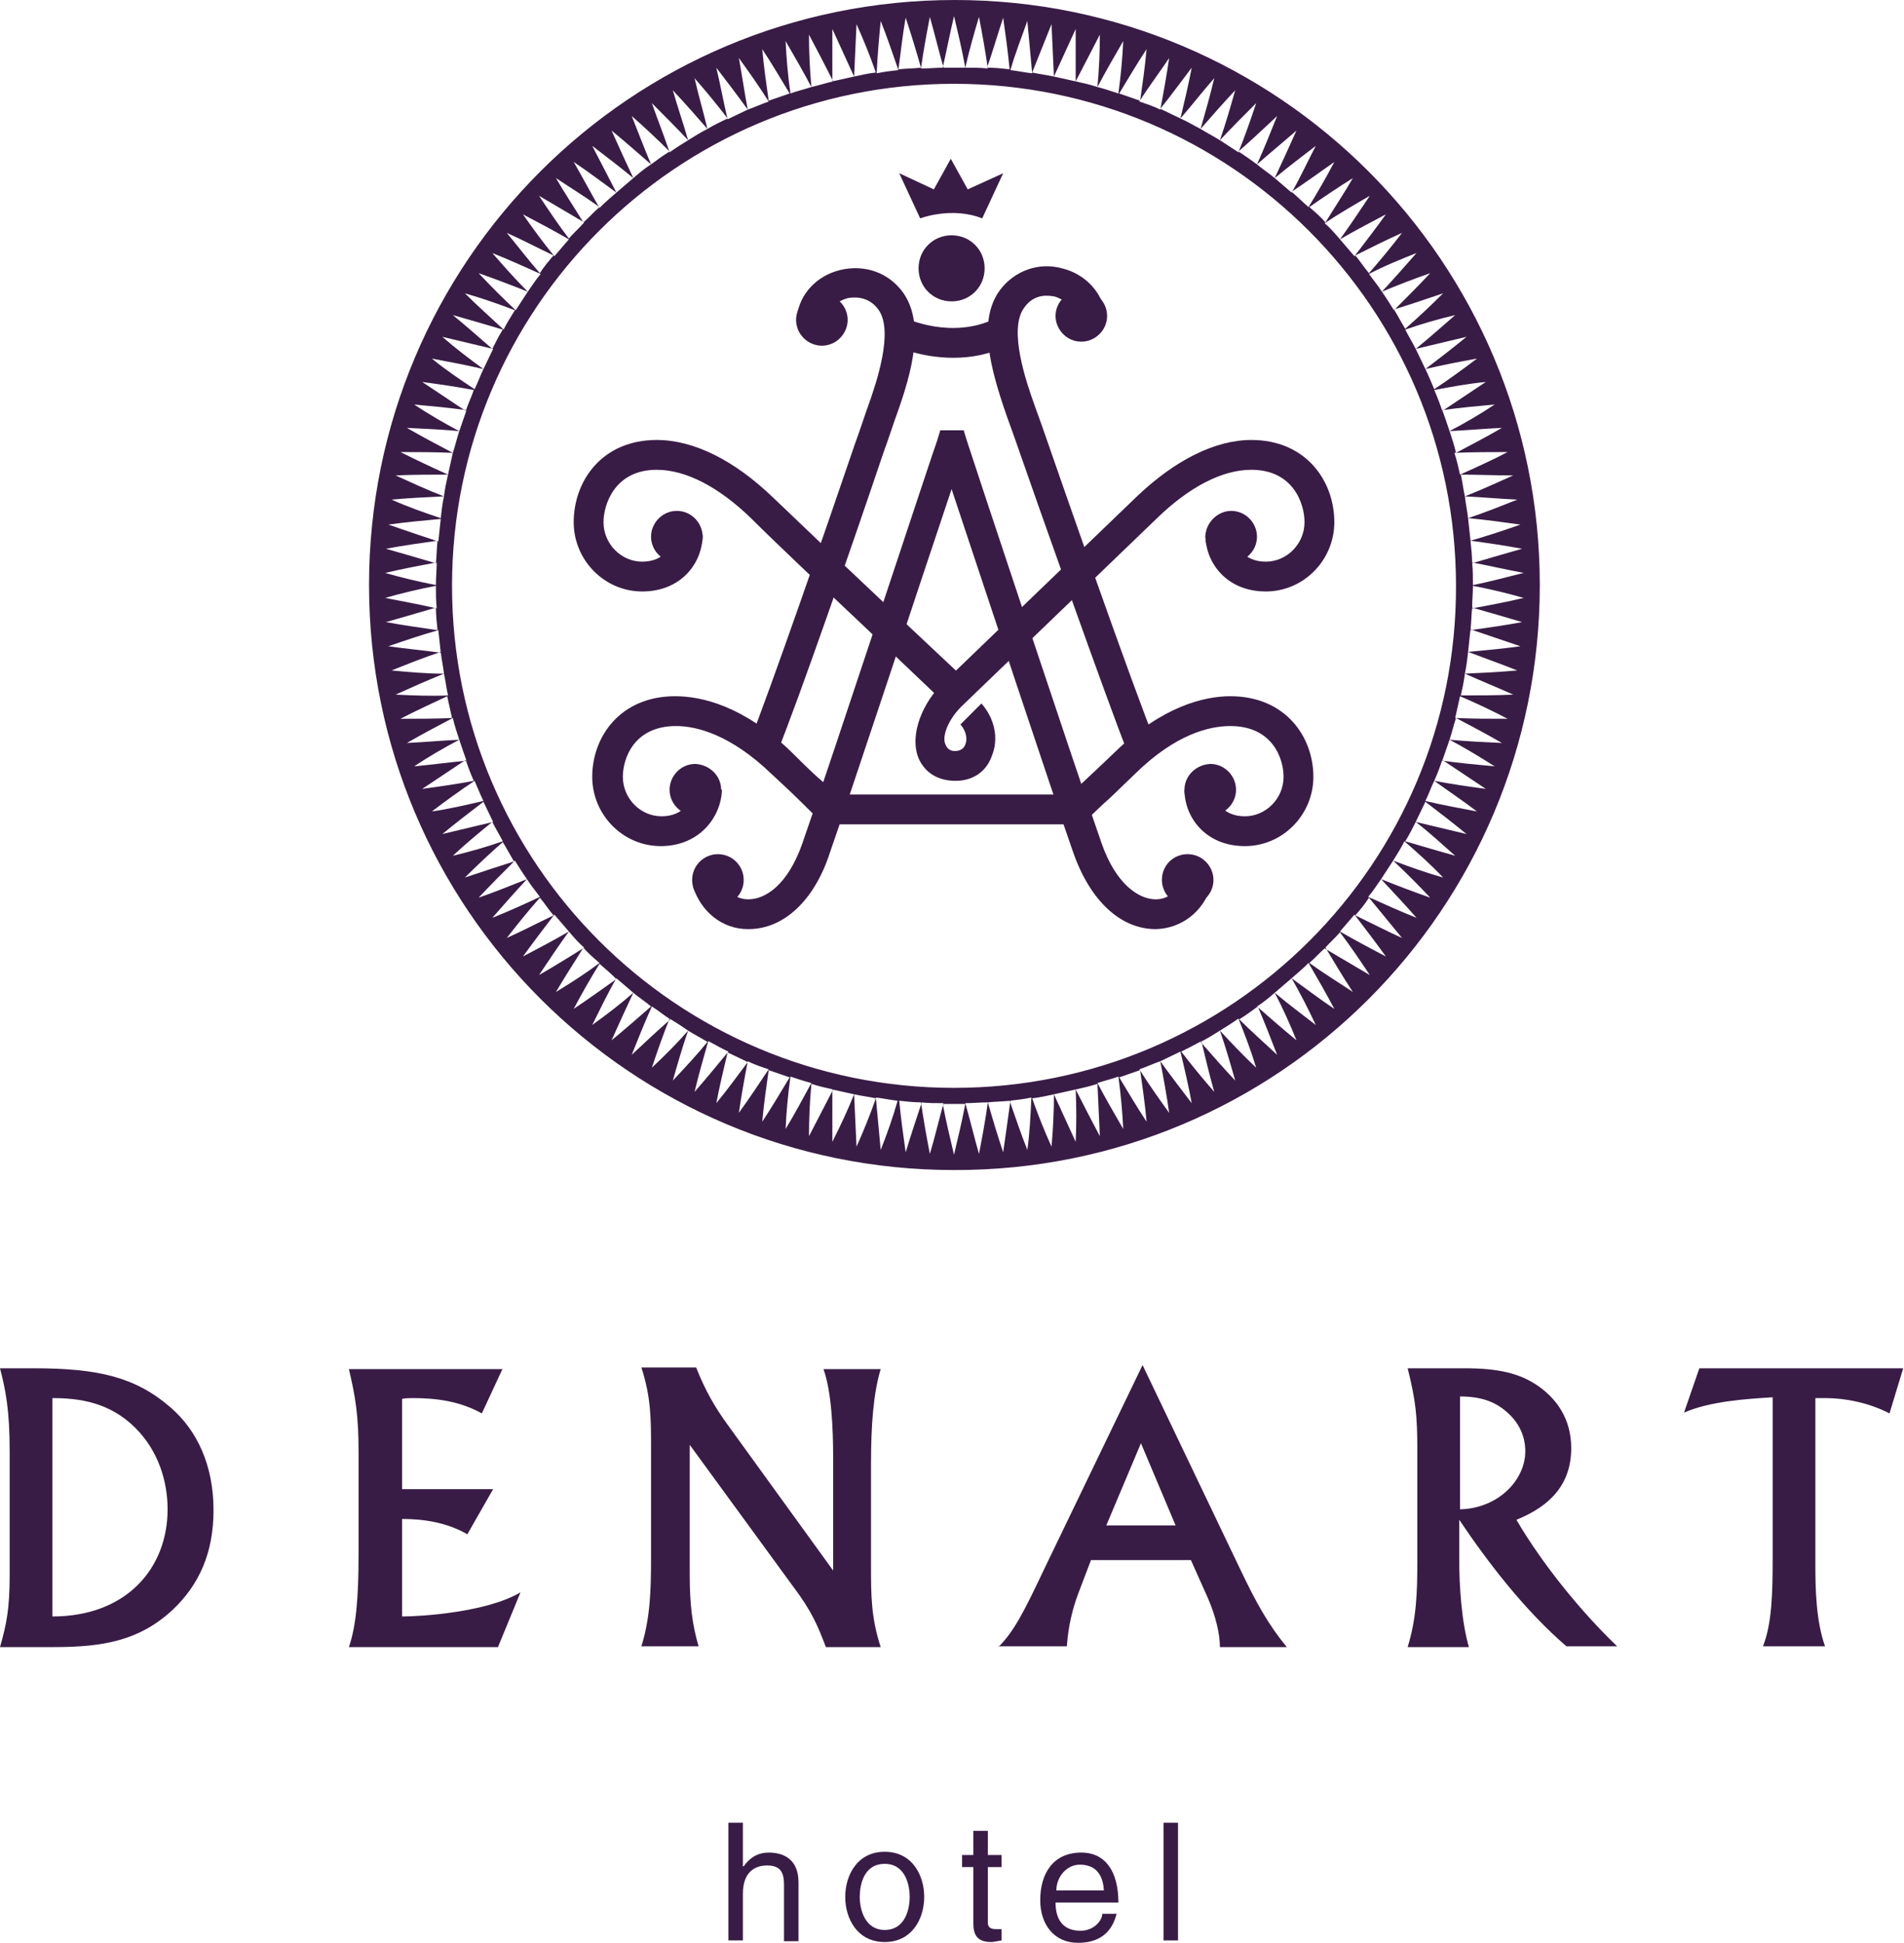 <?xml version="1.0" encoding="UTF-8"?> <svg xmlns="http://www.w3.org/2000/svg" xmlns:xlink="http://www.w3.org/1999/xlink" version="1.0" id="Layer_1" x="0px" y="0px" viewBox="0 0 236.3 241.1" style="enable-background:new 0 0 236.3 241.1;" xml:space="preserve"> <style type="text/css"> .st0{fill:#391C46;} </style> <g> <g> <path class="st0" d="M96.4,93.5L93,92.1c2.5-6.2,9.7-27,13.1-37c0.8-2.2,1.3-3.8,1.6-4.6c1-2.8,3.3-9.4,1.3-12.1 c-1.3-1.8-3.3-1.5-3.8-1.4c-1.1,0.3-2.4,1.1-2.6,2.7l-3.7-0.5c0.4-2.8,2.5-5,5.4-5.7c3-0.7,5.9,0.3,7.7,2.7 c2.8,3.8,1.3,9.7-0.8,15.5c-0.3,0.8-0.8,2.4-1.6,4.6C106.2,66.4,99,87.2,96.4,93.5z"></path> </g> <g> <path class="st0" d="M82,105c-4.7,0-8.5-3.9-8.5-8.6c0-5,3.5-10,10.3-10c3.3,0,8.5,1.2,14.4,6.9c2.6,2.6,3.2,3.1,3.9,3.7 c0.6,0.5,1.1,1,3.1,2.9l-2.6,2.7c-1.9-1.8-2.5-2.4-3-2.9c-0.6-0.6-1.2-1.2-3.9-3.7c-5-4.8-9.2-5.9-11.8-5.9c-5.2,0-6.6,4-6.6,6.3 c0,2.7,2.2,4.9,4.8,4.9c2.8,0,3.8-2,3.8-3.3h3.7C89.5,101.4,86.8,105,82,105z"></path> </g> <path class="st0" d="M105.2,39.7c0,1.7-1.4,3.2-3.2,3.2c-1.7,0-3.2-1.4-3.2-3.2c0-1.7,1.4-3.2,3.2-3.2 C103.7,36.5,105.2,37.9,105.2,39.7z"></path> <path class="st0" d="M87.2,66.6c0,1.7-1.4,3.2-3.2,3.2c-1.7,0-3.2-1.4-3.2-3.2c0-1.7,1.4-3.2,3.2-3.2 C85.8,63.4,87.2,64.9,87.2,66.6z"></path> <circle class="st0" cx="89.1" cy="109.2" r="3.2"></circle> <path class="st0" d="M89.5,98c0,1.7-1.4,3.2-3.2,3.2c-1.7,0-3.2-1.4-3.2-3.2c0-1.7,1.4-3.2,3.2-3.2C88.1,94.9,89.5,96.3,89.5,98z"></path> <g> <path class="st0" d="M118.3,44.4c-4.2,0-7.3-1.5-7.5-1.6l1.6-3.3l-0.8,1.7l0.8-1.7c0.1,0,5.7,2.7,11.2,0l1.6,3.3 C122.9,44,120.5,44.4,118.3,44.4z"></path> </g> <path class="st0" d="M121.9,27.1l2.6-5.6l-4.4,2l-2.1-3.8l-2.1,3.8l-4.3-2l2.6,5.6C114.2,27.1,118.1,25.6,121.9,27.1z"></path> <g> <rect x="103.3" y="98.6" class="st0" width="29.2" height="3.7"></rect> </g> <g> <path class="st0" d="M117.2,87.2c-1.9-1.8-5.9-5.6-10.2-9.7c-5.4-5.1-11-10.4-13.7-13.1c-4.1-4-8.2-6.1-11.8-6.1 c-5.2,0-6.6,4.3-6.6,6.5c0,2.7,2.2,4.9,4.8,4.9c2.8,0,3.8-2,3.8-3.3h3.7c0,3.4-2.6,7-7.5,7c-4.7,0-8.5-3.9-8.5-8.6 c0-5.1,3.5-10.2,10.3-10.2c4.6,0,9.6,2.5,14.4,7.1c2.7,2.6,8.6,8.2,13.7,13c4.3,4.1,8.4,7.9,10.3,9.7L117.2,87.2z"></path> </g> <g> <path class="st0" d="M92.9,115.3c0,0-0.1,0-0.1,0c-3.1,0-5.8-2.1-6.8-5.3l3.5-1.1c0.5,1.6,1.8,2.7,3.3,2.7c0,0,0,0,0.1,0 c2.1,0,4.9-1.8,6.7-7c3.4-9.7,16.5-49.5,16.7-49.9l0.4-1.3h2.9l0.4,1.3c0.1,0.4,13.3,40.2,16.7,49.9c1.8,5.2,4.7,7,6.7,7 c0,0,0,0,0.1,0c1.5,0,2.8-1.1,3.3-2.7l3.5,1.1c-1,3.2-3.7,5.2-6.8,5.3c0,0-0.1,0-0.1,0c-4.3,0-8.1-3.5-10.2-9.5 c-2.7-7.7-11.4-34-15.1-45.1c-3.7,11-12.4,37.4-15.1,45.1C101.1,111.7,97.3,115.3,92.9,115.3z"></path> </g> <g> <path class="st0" d="M140,93.5c-2.7-6.8-11.1-30.6-14.2-39.5l-0.9-2.5c-2-5.8-3.6-11.7-0.8-15.5c1.8-2.4,4.8-3.5,7.7-2.7 c2.9,0.7,5,3,5.4,5.7l-3.7,0.5c-0.2-1.5-1.6-2.4-2.6-2.7c-0.6-0.1-2.5-0.5-3.8,1.4c-2,2.7,0.3,9.3,1.3,12.1l0.9,2.5 c2.8,8.1,11.4,32.7,14.1,39.3L140,93.5z"></path> </g> <g> <path class="st0" d="M154.5,105c-4.9,0-7.5-3.6-7.5-7h3.7c0,1.3,1,3.3,3.8,3.3c2.6,0,4.8-2.2,4.8-4.9c0-2.3-1.4-6.3-6.6-6.3 c-2.6,0-6.8,1-11.8,5.9c-2.7,2.6-3.3,3.2-3.9,3.7c-0.5,0.5-1.1,1-3,2.9l-2.6-2.7c1.9-1.9,2.5-2.4,3.1-2.9c0.6-0.6,1.2-1.1,3.9-3.7 c5.9-5.7,11.1-6.9,14.3-6.9c6.8,0,10.3,5,10.3,10C163,101.1,159.2,105,154.5,105z"></path> </g> <path class="st0" d="M131,39.2c0,1.7,1.4,3.2,3.2,3.2c1.7,0,3.2-1.4,3.2-3.2c0-1.7-1.4-3.2-3.2-3.2C132.4,36.1,131,37.5,131,39.2z"></path> <path class="st0" d="M144.2,109.2c0,1.7,1.4,3.2,3.2,3.2c1.7,0,3.2-1.4,3.2-3.2c0-1.7-1.4-3.2-3.2-3.2 C145.6,106,144.2,107.4,144.2,109.2z"></path> <path class="st0" d="M147,98c0,1.7,1.4,3.2,3.2,3.2c1.7,0,3.2-1.4,3.2-3.2c0-1.7-1.4-3.2-3.2-3.2C148.4,94.9,147,96.3,147,98z"></path> <path class="st0" d="M122.2,33.3c0-2.3-1.8-4.1-4.1-4.1c-2.3,0-4.1,1.8-4.1,4.1c0,2.3,1.8,4.1,4.1,4.1 C120.4,37.4,122.2,35.6,122.2,33.3z"></path> <path class="st0" d="M149.6,66.6c0,1.7,1.4,3.2,3.2,3.2c1.7,0,3.2-1.4,3.2-3.2c0-1.7-1.4-3.2-3.2-3.2 C151.1,63.4,149.6,64.9,149.6,66.6z"></path> <g> <path class="st0" d="M118.6,96.9c-2.2,0-3.8-1-4.6-2.8c-1.2-3,0.6-7,3-9.3l24-23.1c4.8-4.6,9.8-7.1,14.3-7.1 c6.8,0,10.3,5.1,10.3,10.2c0,4.7-3.8,8.6-8.5,8.6c-4.9,0-7.5-3.6-7.5-7h3.7c0,1.3,1,3.3,3.8,3.3c2.6,0,4.8-2.2,4.8-4.9 c0-2.3-1.4-6.5-6.6-6.5c-3.6,0-7.7,2.1-11.8,6.1l-24,23.1c-1.7,1.6-2.6,3.7-2.2,4.8c0.1,0.2,0.3,0.9,1.2,0.9c0.2,0,1,0,1.3-0.8 c0.3-0.7,0.1-1.7-0.6-2.5l2.6-2.6c1.6,1.8,2.2,4.3,1.3,6.5C122.4,95.8,120.7,96.9,118.6,96.9z"></path> </g> <path class="st0" d="M118.4,135c-34.4,0-62.3-27.9-62.3-62.3c0-34.4,27.9-62.3,62.3-62.3c34.4,0,62.3,27.9,62.3,62.3 C180.8,107.1,152.9,135,118.4,135z M191.1,72.6c0-40.1-32.5-72.6-72.6-72.6C78.3,0,45.8,32.5,45.8,72.6c0,40.1,32.5,72.6,72.6,72.6 C158.6,145.3,191.1,112.8,191.1,72.6z M189.1,71.1c-2.1,0.5-4.2,1.1-6.3,1.5c0-0.9,0-1.8-0.1-2.8C184.8,70.2,187,70.7,189.1,71.1z M188.9,68.1c-2.1,0.6-4.2,1.2-6.2,1.8c0-0.9-0.1-1.8-0.2-2.8C184.7,67.4,186.8,67.7,188.9,68.1z M188.7,65.1c-2,0.7-4.1,1.4-6.2,2 c-0.1-0.9-0.2-1.8-0.3-2.8C184.4,64.5,186.5,64.8,188.7,65.1z M188.3,62c-2,0.8-4,1.6-6.1,2.3c-0.1-0.9-0.3-1.8-0.4-2.7 C184,61.7,186.1,61.9,188.3,62z M187.8,59c-2,0.9-4,1.8-6,2.6c-0.2-0.9-0.3-1.8-0.5-2.7C183.4,58.9,185.6,59,187.8,59z M187.1,56.1 c-1.9,1-3.9,1.9-5.9,2.8c-0.2-0.9-0.4-1.8-0.7-2.7C182.8,56.1,185,56.1,187.1,56.1z M186.4,53.1c-1.9,1.1-3.8,2.1-5.7,3.1 c-0.2-0.9-0.5-1.8-0.8-2.7C182,53.4,184.2,53.2,186.4,53.1z M185.5,50.2c-1.8,1.2-3.7,2.3-5.6,3.3c-0.3-0.9-0.6-1.8-0.9-2.6 C181.1,50.6,183.3,50.4,185.5,50.2z M184.4,47.4c-1.8,1.2-3.6,2.4-5.4,3.6c-0.3-0.9-0.6-1.7-1-2.6C180.1,48,182.3,47.6,184.4,47.4z M183.3,44.5c-1.7,1.3-3.5,2.6-5.3,3.8c-0.4-0.9-0.7-1.7-1.1-2.5C179,45.3,181.1,44.9,183.3,44.5z M182,41.8 c-1.7,1.4-3.4,2.7-5.1,4c-0.4-0.8-0.8-1.7-1.2-2.5C177.8,42.8,179.9,42.3,182,41.8z M180.6,39.1c-1.6,1.4-3.3,2.9-4.9,4.2 c-0.4-0.8-0.9-1.6-1.3-2.4C176.4,40.2,178.5,39.6,180.6,39.1z M179.1,36.4c-1.5,1.5-3.1,3-4.7,4.4c-0.5-0.8-0.9-1.6-1.4-2.4 C175,37.8,177,37.1,179.1,36.4z M177.5,33.9c-1.5,1.6-3,3.1-4.5,4.6c-0.5-0.8-1-1.6-1.5-2.3C173.4,35.4,175.5,34.6,177.5,33.9z M175.8,31.4c-1.4,1.6-2.9,3.3-4.3,4.8c-0.5-0.8-1.1-1.5-1.6-2.2C171.8,33,173.8,32.2,175.8,31.4z M174,28.9 c-1.3,1.7-2.7,3.4-4.1,5c-0.6-0.7-1.1-1.5-1.7-2.2C170,30.8,172,29.8,174,28.9z M172,26.6c-1.3,1.8-2.6,3.5-3.9,5.2 c-0.6-0.7-1.2-1.4-1.8-2.1C168.2,28.6,170.1,27.6,172,26.6z M170,24.3c-1.2,1.8-2.4,3.6-3.7,5.4c-0.6-0.7-1.2-1.4-1.9-2 C166.2,26.5,168.1,25.4,170,24.3z M167.9,22.1c-1.1,1.9-2.3,3.7-3.4,5.5c-0.6-0.7-1.3-1.3-2-1.9C164.2,24.5,166,23.3,167.9,22.1z M165.6,20.1c-1,1.9-2.1,3.8-3.2,5.6c-0.7-0.6-1.4-1.3-2.1-1.9C162.1,22.6,163.9,21.3,165.6,20.1z M163.3,18.1 c-1,1.9-1.9,3.9-3,5.8c-0.7-0.6-1.4-1.2-2.1-1.8C159.9,20.7,161.6,19.4,163.3,18.1z M160.9,16.2c-0.9,2-1.8,4-2.7,5.9 c-0.7-0.6-1.5-1.1-2.2-1.7C157.6,19,159.3,17.6,160.9,16.2z M158.5,14.4c-0.8,2-1.6,4-2.5,6c-0.7-0.5-1.5-1.1-2.3-1.6 C155.3,17.4,156.9,15.9,158.5,14.4z M155.9,12.8c-0.7,2.1-1.4,4.1-2.2,6.1c-0.8-0.5-1.5-1-2.3-1.5 C152.9,15.8,154.4,14.3,155.9,12.8z M153.3,11.2c-0.6,2.1-1.2,4.2-1.9,6.2c-0.8-0.5-1.6-0.9-2.4-1.4 C150.4,14.4,151.8,12.8,153.3,11.2z M150.7,9.7c-0.5,2.1-1.1,4.2-1.7,6.3c-0.8-0.4-1.6-0.9-2.5-1.3 C147.9,13.1,149.2,11.4,150.7,9.7z M147.9,8.4c-0.4,2.1-0.9,4.2-1.4,6.3c-0.8-0.4-1.7-0.8-2.5-1.2C145.3,11.9,146.6,10.1,147.9,8.4 z M145.1,7.2c-0.3,2.1-0.7,4.3-1.1,6.4c-0.8-0.4-1.7-0.7-2.6-1C142.6,10.7,143.9,9,145.1,7.2z M142.3,6.1c-0.2,2.2-0.5,4.3-0.8,6.4 c-0.9-0.3-1.7-0.6-2.6-0.9C140,9.8,141.1,7.9,142.3,6.1z M139.4,5.1c-0.1,2.2-0.3,4.3-0.6,6.5c-0.9-0.3-1.8-0.6-2.6-0.8 C137.2,8.9,138.3,7,139.4,5.1z M136.5,4.3c0,2.2-0.1,4.3-0.3,6.5c-0.9-0.3-1.8-0.5-2.7-0.7C134.5,8.2,135.5,6.2,136.5,4.3z M133.5,3.6c0,2.2,0,4.3,0,6.5c-0.9-0.2-1.8-0.4-2.7-0.6C131.7,7.5,132.6,5.6,133.5,3.6z M130.5,3c0.1,2.2,0.2,4.3,0.3,6.5 c-0.9-0.2-1.8-0.3-2.7-0.5C128.9,7,129.7,5,130.5,3z M127.5,2.6c0.2,2.2,0.4,4.3,0.6,6.5c-0.9-0.1-1.8-0.3-2.7-0.4 C126,6.6,126.8,4.6,127.5,2.6z M124.5,2.2c0.3,2.1,0.6,4.3,0.8,6.4c-0.9-0.1-1.8-0.2-2.8-0.2C123.2,6.4,123.8,4.3,124.5,2.2z M121.5,2.1c0.4,2.1,0.8,4.3,1.1,6.4c-0.9-0.1-1.8-0.1-2.8-0.1C120.3,6.2,120.9,4.1,121.5,2.1z M118.4,2c0.5,2.1,1,4.2,1.4,6.4 c-0.9,0-1.8,0-2.8,0C117.5,6.2,117.9,4.1,118.4,2z M115.4,2.1c0.6,2.1,1.1,4.2,1.7,6.3c-0.9,0-1.8,0.1-2.8,0.1 C114.6,6.3,115,4.2,115.4,2.1z M112.4,2.2c0.7,2.1,1.3,4.1,1.9,6.2c-0.9,0.1-1.8,0.1-2.8,0.2C111.8,6.5,112,4.4,112.4,2.2z M109.3,2.6c0.8,2,1.5,4.1,2.2,6.1c-0.9,0.1-1.8,0.2-2.7,0.4C108.9,6.9,109.1,4.7,109.3,2.6z M106.3,3c0.9,2,1.7,4,2.4,6 c-0.9,0.1-1.8,0.3-2.7,0.5C106.1,7.3,106.2,5.2,106.3,3z M103.3,3.6c0.9,2,1.8,3.9,2.7,5.9c-0.9,0.2-1.8,0.4-2.7,0.6 C103.3,7.9,103.3,5.8,103.3,3.6z M100.4,4.3c1,1.9,2,3.8,3,5.8c-0.9,0.2-1.8,0.5-2.7,0.7C100.5,8.6,100.4,6.5,100.4,4.3z M97.5,5.1 c1.1,1.9,2.2,3.8,3.2,5.7c-0.9,0.3-1.8,0.5-2.6,0.8C97.8,9.5,97.6,7.3,97.5,5.1z M94.6,6.1c1.2,1.8,2.3,3.7,3.4,5.5 c-0.9,0.3-1.7,0.6-2.6,0.9C95.1,10.4,94.8,8.3,94.6,6.1z M91.7,7.2c1.3,1.8,2.5,3.5,3.7,5.4c-0.9,0.3-1.7,0.7-2.6,1 C92.4,11.5,92.1,9.4,91.7,7.2z M88.9,8.4c1.3,1.7,2.6,3.4,3.9,5.2c-0.8,0.4-1.7,0.8-2.5,1.2C89.8,12.7,89.4,10.5,88.9,8.4z M86.2,9.7c1.4,1.6,2.8,3.3,4.1,5c-0.8,0.4-1.7,0.8-2.5,1.3C87.3,13.9,86.7,11.9,86.2,9.7z M83.5,11.2c1.5,1.6,2.9,3.2,4.3,4.8 c-0.8,0.4-1.6,0.9-2.4,1.4C84.8,15.3,84.1,13.3,83.5,11.2z M80.9,12.8c1.5,1.5,3.1,3.1,4.5,4.6c-0.8,0.5-1.6,1-2.3,1.5 C82.4,16.8,81.6,14.8,80.9,12.8z M78.4,14.4c1.6,1.4,3.2,2.9,4.7,4.4c-0.8,0.5-1.5,1-2.3,1.6C80,18.5,79.2,16.4,78.4,14.4z M75.9,16.2c1.7,1.4,3.3,2.8,4.9,4.2c-0.8,0.5-1.5,1.1-2.2,1.7C77.7,20.2,76.8,18.2,75.9,16.2z M73.5,18.1c1.7,1.3,3.4,2.6,5.1,4 c-0.7,0.6-1.4,1.2-2.1,1.8C75.5,22,74.5,20,73.5,18.1z M71.2,20.1c1.8,1.2,3.5,2.5,5.3,3.8c-0.7,0.6-1.4,1.2-2.1,1.9 C73.3,23.9,72.3,22,71.2,20.1z M69,22.1c1.8,1.2,3.6,2.3,5.4,3.6c-0.7,0.6-1.3,1.3-2,1.9C71.3,25.8,70.1,24,69,22.1z M66.9,24.3 c1.9,1.1,3.7,2.2,5.6,3.3c-0.6,0.7-1.3,1.3-1.9,2C69.3,27.9,68.1,26.1,66.9,24.3z M64.9,26.6c1.9,1,3.8,2,5.7,3.1 c-0.6,0.7-1.2,1.4-1.8,2.1C67.4,30.1,66.1,28.3,64.9,26.6z M62.9,28.9c2,0.9,3.9,1.9,5.8,2.8c-0.6,0.7-1.2,1.4-1.7,2.2 C65.6,32.3,64.3,30.6,62.9,28.9z M61.1,31.4c2,0.8,4,1.7,6,2.6c-0.6,0.7-1.1,1.5-1.6,2.2C63.9,34.6,62.5,33,61.1,31.4z M59.4,33.9 c2,0.7,4.1,1.5,6.1,2.3c-0.5,0.8-1,1.5-1.5,2.3C62.4,37,60.8,35.4,59.4,33.9z M57.7,36.4c2.1,0.6,4.1,1.3,6.2,2.1 c-0.5,0.8-1,1.6-1.4,2.4C60.9,39.4,59.3,38,57.7,36.4z M56.2,39.1c2.1,0.6,4.2,1.2,6.2,1.8c-0.5,0.8-0.9,1.6-1.3,2.4 C59.5,41.9,57.9,40.5,56.2,39.1z M54.9,41.8c2.1,0.5,4.2,1,6.3,1.5c-0.4,0.8-0.8,1.7-1.2,2.5C58.2,44.5,56.5,43.2,54.9,41.8z M53.6,44.5c2.1,0.4,4.3,0.8,6.4,1.3c-0.4,0.8-0.7,1.7-1.1,2.5C57.1,47.1,55.3,45.9,53.6,44.5z M52.4,47.4c2.2,0.3,4.3,0.6,6.4,1 c-0.3,0.9-0.7,1.7-1,2.6C56,49.8,54.2,48.6,52.4,47.4z M51.4,50.2c2.2,0.2,4.3,0.4,6.5,0.7c-0.3,0.9-0.6,1.7-0.9,2.6 C55.1,52.5,53.2,51.4,51.4,50.2z M50.5,53.1c2.2,0.1,4.3,0.2,6.5,0.4c-0.3,0.9-0.5,1.8-0.8,2.7C54.3,55.2,52.4,54.2,50.5,53.1z M49.7,56.1c2.2,0,4.3,0,6.5,0.1c-0.2,0.9-0.4,1.8-0.6,2.7C53.6,58,51.7,57.1,49.7,56.1z M49.1,59c2.2-0.1,4.3-0.1,6.5-0.1 c-0.2,0.9-0.4,1.8-0.5,2.7C53,60.8,51.1,59.9,49.1,59z M48.6,62c2.2-0.2,4.3-0.3,6.5-0.4c-0.2,0.9-0.3,1.8-0.4,2.7 C52.6,63.6,50.6,62.9,48.6,62z M48.2,65.1c2.2-0.3,4.3-0.5,6.5-0.7c-0.1,0.9-0.2,1.8-0.3,2.8C52.3,66.5,50.2,65.8,48.2,65.1z M47.9,68.1c2.1-0.4,4.3-0.7,6.4-1c-0.1,0.9-0.1,1.8-0.2,2.8C52.1,69.3,50,68.7,47.9,68.1z M47.8,71.1c2.1-0.5,4.2-0.9,6.4-1.3 c0,0.9-0.1,1.8-0.1,2.8C52,72.2,49.9,71.7,47.8,71.1z M47.8,74.2c2.1-0.6,4.2-1.1,6.3-1.5c0,0.9,0,1.8,0.1,2.8 C52,75,49.9,74.6,47.8,74.2z M47.9,77.2c2.1-0.6,4.2-1.2,6.2-1.8c0,0.9,0.1,1.8,0.2,2.8C52.2,77.9,50.1,77.6,47.9,77.2z M48.2,80.2 c2-0.7,4.1-1.4,6.2-2c0.1,0.9,0.2,1.8,0.3,2.8C52.5,80.7,50.3,80.5,48.2,80.2z M48.6,83.2c2-0.8,4-1.6,6.1-2.3 c0.1,0.9,0.3,1.8,0.4,2.7C52.9,83.6,50.7,83.4,48.6,83.2z M49.1,86.2c2-0.9,4-1.8,6-2.6c0.2,0.9,0.3,1.8,0.5,2.7 C53.4,86.4,51.2,86.3,49.1,86.2z M49.7,89.2c1.9-1,3.9-1.9,5.8-2.8c0.2,0.9,0.4,1.8,0.6,2.7C54.1,89.2,51.9,89.2,49.7,89.2z M50.5,92.2c1.9-1.1,3.8-2.1,5.7-3.1c0.2,0.9,0.5,1.8,0.8,2.7C54.8,91.9,52.7,92.1,50.5,92.2z M51.4,95.1c1.8-1.2,3.7-2.3,5.6-3.3 c0.3,0.9,0.6,1.8,0.9,2.6C55.7,94.6,53.6,94.9,51.4,95.1z M52.4,97.9c1.8-1.2,3.6-2.4,5.4-3.6c0.3,0.9,0.6,1.7,1,2.6 C56.7,97.3,54.6,97.6,52.4,97.9z M53.6,100.7c1.7-1.3,3.5-2.6,5.3-3.8c0.4,0.9,0.7,1.7,1.1,2.5C57.8,99.9,55.7,100.4,53.6,100.7z M54.9,103.5c1.7-1.4,3.4-2.7,5.1-4c0.4,0.8,0.8,1.7,1.2,2.5C59.1,102.5,57,103,54.9,103.5z M56.2,106.2c1.6-1.5,3.3-2.9,4.9-4.2 c0.4,0.8,0.9,1.6,1.3,2.4C60.4,105.1,58.3,105.7,56.2,106.2z M57.7,108.9c1.5-1.5,3.1-3,4.7-4.4c0.5,0.8,0.9,1.6,1.4,2.4 C61.9,107.5,59.8,108.2,57.7,108.9z M59.4,111.4c1.5-1.6,3-3.1,4.5-4.6c0.5,0.8,1,1.6,1.5,2.3C63.4,109.9,61.4,110.7,59.4,111.4z M61.1,113.9c1.4-1.6,2.9-3.3,4.3-4.8c0.5,0.8,1.1,1.5,1.6,2.2C65.1,112.2,63.1,113.1,61.1,113.9z M62.9,116.4 c1.3-1.7,2.7-3.4,4.1-5c0.6,0.7,1.1,1.5,1.7,2.2C66.8,114.5,64.9,115.5,62.9,116.4z M64.9,118.7c1.3-1.8,2.6-3.5,3.9-5.2 c0.6,0.7,1.2,1.4,1.8,2.1C68.7,116.7,66.8,117.7,64.9,118.7z M66.9,121c1.2-1.8,2.4-3.6,3.7-5.4c0.6,0.7,1.2,1.4,1.9,2 C70.6,118.8,68.8,119.9,66.9,121z M69,123.1c1.1-1.9,2.3-3.7,3.4-5.5c0.6,0.7,1.3,1.3,2,1.9C72.7,120.8,70.8,122,69,123.1z M71.2,125.2c1-1.9,2.1-3.8,3.2-5.6c0.7,0.6,1.4,1.2,2.1,1.9C74.8,122.7,73,124,71.2,125.2z M73.5,127.2c1-2,1.9-3.9,3-5.8 c0.7,0.6,1.4,1.2,2.1,1.8C77,124.6,75.3,125.9,73.5,127.2z M75.9,129.1c0.9-2,1.8-4,2.7-5.9c0.7,0.6,1.5,1.1,2.2,1.7 C79.2,126.3,77.6,127.7,75.9,129.1z M78.4,130.9c0.8-2,1.6-4,2.5-6c0.8,0.5,1.5,1.1,2.3,1.6C81.6,127.9,80,129.4,78.4,130.9z M80.9,132.5c0.7-2.1,1.4-4.1,2.2-6.1c0.8,0.5,1.6,1,2.3,1.5C84,129.5,82.5,131,80.9,132.5z M83.5,134.1c0.6-2.1,1.2-4.2,1.9-6.2 c0.8,0.5,1.6,0.9,2.4,1.4C86.5,130.9,85,132.5,83.5,134.1z M86.2,135.5c0.5-2.1,1.1-4.2,1.7-6.3c0.8,0.4,1.6,0.9,2.5,1.3 C89,132.2,87.6,133.9,86.2,135.5z M88.9,136.9c0.4-2.1,0.9-4.2,1.4-6.3c0.8,0.4,1.7,0.8,2.5,1.2C91.6,133.4,90.3,135.2,88.9,136.9z M91.7,138.1c0.3-2.1,0.7-4.3,1.1-6.4c0.8,0.4,1.7,0.7,2.6,1C94.2,134.5,93,136.3,91.7,138.1z M94.6,139.2c0.2-2.2,0.5-4.3,0.8-6.4 c0.9,0.3,1.7,0.6,2.6,0.9C96.9,135.5,95.8,137.4,94.6,139.2z M97.5,140.1c0.1-2.2,0.3-4.3,0.6-6.5c0.9,0.3,1.8,0.6,2.6,0.8 C99.6,136.4,98.6,138.3,97.5,140.1z M100.4,141c0-2.2,0.1-4.3,0.3-6.5c0.9,0.3,1.8,0.5,2.7,0.7C102.4,137.1,101.4,139.1,100.4,141z M103.3,141.7c0-2.2,0-4.3,0-6.5c0.9,0.2,1.8,0.4,2.7,0.6C105.2,137.8,104.3,139.7,103.3,141.7z M106.3,142.3 c-0.1-2.2-0.2-4.3-0.3-6.5c0.9,0.2,1.8,0.3,2.7,0.5C108,138.3,107.2,140.3,106.3,142.3z M109.3,142.7c-0.2-2.2-0.4-4.3-0.6-6.5 c0.9,0.1,1.8,0.3,2.7,0.4C110.8,138.7,110.1,140.7,109.3,142.7z M112.4,143c-0.3-2.1-0.6-4.3-0.8-6.4c0.9,0.1,1.8,0.2,2.8,0.2 C113.7,138.9,113,141,112.4,143z M115.4,143.2c-0.4-2.1-0.8-4.3-1.1-6.4c0.9,0.1,1.8,0.1,2.8,0.1 C116.5,139.1,116,141.2,115.4,143.2z M118.4,143.3c-0.5-2.1-1-4.2-1.4-6.3c0.9,0,1.8,0,2.8,0C119.4,139.1,118.9,141.2,118.4,143.3z M121.5,143.2c-0.6-2.1-1.1-4.2-1.7-6.3c0.9,0,1.9-0.1,2.8-0.1C122.3,139,121.9,141.1,121.5,143.2z M124.5,143 c-0.7-2.1-1.3-4.1-1.9-6.2c0.9-0.1,1.8-0.1,2.8-0.2C125.1,138.8,124.8,140.9,124.5,143z M127.5,142.7c-0.8-2-1.5-4.1-2.2-6.1 c0.9-0.1,1.8-0.2,2.7-0.4C127.9,138.4,127.8,140.6,127.5,142.7z M130.5,142.3c-0.9-2-1.7-4-2.4-6c0.9-0.1,1.8-0.3,2.7-0.5 C130.8,137.9,130.7,140.1,130.5,142.3z M133.5,141.7c-0.9-2-1.8-3.9-2.7-5.9c0.9-0.2,1.8-0.4,2.7-0.6 C133.6,137.4,133.6,139.5,133.5,141.7z M136.5,141c-1-1.9-2-3.8-3-5.8c0.9-0.2,1.8-0.4,2.7-0.7C136.3,136.6,136.4,138.8,136.5,141z M139.4,140.1c-1.1-1.9-2.2-3.8-3.2-5.7c0.9-0.3,1.8-0.5,2.6-0.8C139.1,135.8,139.3,138,139.4,140.1z M142.3,139.2 c-1.2-1.8-2.3-3.7-3.4-5.5c0.9-0.3,1.7-0.6,2.6-0.9C141.8,134.9,142.1,137,142.3,139.2z M145.1,138.1c-1.3-1.8-2.5-3.5-3.7-5.4 c0.9-0.3,1.7-0.7,2.6-1C144.4,133.8,144.8,135.9,145.1,138.1z M147.9,136.9c-1.3-1.7-2.6-3.4-3.9-5.2c0.8-0.4,1.7-0.8,2.5-1.2 C147,132.6,147.5,134.7,147.9,136.9z M150.7,135.5c-1.4-1.6-2.8-3.3-4.1-5c0.8-0.4,1.6-0.8,2.5-1.3 C149.6,131.3,150.1,133.4,150.7,135.5z M153.3,134.1c-1.5-1.6-2.9-3.2-4.3-4.8c0.8-0.4,1.6-0.9,2.4-1.4 C152.1,129.9,152.7,132,153.3,134.1z M155.9,132.5c-1.6-1.5-3.1-3.1-4.5-4.6c0.8-0.5,1.6-1,2.3-1.5 C154.5,128.4,155.3,130.5,155.9,132.5z M158.5,130.9c-1.6-1.5-3.2-2.9-4.7-4.4c0.8-0.5,1.5-1,2.3-1.6 C156.9,126.8,157.7,128.8,158.5,130.9z M160.9,129.1c-1.7-1.4-3.3-2.8-4.9-4.2c0.8-0.5,1.5-1.1,2.2-1.7 C159.2,125.1,160.1,127.1,160.9,129.1z M163.3,127.2c-1.7-1.3-3.4-2.6-5.1-4c0.7-0.6,1.4-1.2,2.1-1.8 C161.4,123.3,162.4,125.3,163.3,127.2z M165.6,125.2c-1.8-1.2-3.5-2.5-5.3-3.8c0.7-0.6,1.4-1.2,2.1-1.9 C163.5,121.4,164.6,123.3,165.6,125.2z M167.9,123.1c-1.8-1.2-3.6-2.3-5.4-3.6c0.7-0.6,1.3-1.3,2-1.9 C165.6,119.4,166.7,121.3,167.9,123.1z M170,121c-1.9-1.1-3.7-2.2-5.6-3.3c0.6-0.7,1.3-1.3,1.9-2C167.6,117.4,168.8,119.2,170,121z M172,118.7c-1.9-1-3.8-2-5.7-3.1c0.6-0.7,1.2-1.4,1.8-2.1C169.4,115.2,170.7,116.9,172,118.7z M174,116.4c-2-0.9-3.9-1.9-5.8-2.8 c0.6-0.7,1.2-1.4,1.7-2.2C171.2,113,172.6,114.7,174,116.4z M175.8,113.9c-2-0.8-4-1.7-6-2.6c0.6-0.7,1.1-1.5,1.6-2.2 C172.9,110.7,174.4,112.3,175.8,113.9z M177.5,111.4c-2-0.7-4.1-1.5-6.1-2.3c0.5-0.8,1-1.5,1.5-2.3 C174.5,108.3,176,109.8,177.5,111.4z M179.1,108.9c-2.1-0.6-4.1-1.3-6.2-2.1c0.5-0.8,1-1.6,1.4-2.4 C176,105.9,177.6,107.3,179.1,108.9z M180.6,106.2c-2.1-0.6-4.2-1.2-6.2-1.8c0.5-0.8,0.9-1.6,1.3-2.4 C177.4,103.3,179,104.8,180.6,106.2z M182,103.5c-2.1-0.5-4.2-1-6.3-1.5c0.4-0.8,0.8-1.7,1.2-2.5 C178.6,100.8,180.3,102.1,182,103.5z M183.3,100.7c-2.1-0.4-4.3-0.8-6.4-1.3c0.4-0.8,0.7-1.7,1.1-2.5 C179.8,98.2,181.6,99.4,183.3,100.7z M184.4,97.9c-2.2-0.3-4.3-0.6-6.4-1c0.4-0.9,0.7-1.7,1-2.6C180.8,95.5,182.6,96.7,184.4,97.9z M185.5,95.1c-2.2-0.2-4.3-0.4-6.5-0.7c0.3-0.9,0.6-1.7,0.9-2.6C181.8,92.8,183.6,93.9,185.5,95.1z M186.4,92.2 c-2.2-0.1-4.3-0.2-6.5-0.4c0.3-0.9,0.5-1.8,0.8-2.7C182.6,90.1,184.5,91.1,186.4,92.2z M187.1,89.2c-2.2,0-4.3,0-6.5-0.1 c0.2-0.9,0.4-1.8,0.6-2.7C183.3,87.3,185.2,88.2,187.1,89.2z M187.8,86.2c-2.2,0.1-4.3,0.1-6.5,0.1c0.2-0.9,0.4-1.8,0.5-2.7 C183.8,84.5,185.8,85.3,187.8,86.2z M188.3,83.2c-2.2,0.2-4.3,0.3-6.5,0.4c0.2-0.9,0.3-1.8,0.4-2.7 C184.3,81.7,186.3,82.4,188.3,83.2z M188.7,80.2c-2.2,0.3-4.3,0.5-6.5,0.7c0.1-0.9,0.2-1.8,0.3-2.8 C184.6,78.8,186.6,79.5,188.7,80.2z M188.9,77.2c-2.1,0.4-4.3,0.7-6.4,1c0.1-0.9,0.1-1.8,0.2-2.8C184.8,76,186.9,76.6,188.9,77.2z M189.1,74.2c-2.1,0.5-4.2,0.9-6.4,1.3c0-0.9,0.1-1.8,0.1-2.8C184.9,73.1,187,73.6,189.1,74.2z"></path> <g> <path class="st0" d="M92.3,231.6L92.3,231.6c0.5-0.7,1.4-1.7,3.1-1.7c1.7,0,3.7,0.7,3.7,3.7v7.3h-1.8v-7c0-1.5-0.4-2.4-2.1-2.4 c-1.5,0-3,0.8-3,3.5v5.8h-1.8v-14.6h1.8V231.6z"></path> <path class="st0" d="M109.8,229.8c3.4,0,4.9,2.9,4.9,5.6c0,2.7-1.5,5.6-4.9,5.6c-3.4,0-4.9-2.9-4.9-5.6 C104.9,232.7,106.4,229.8,109.8,229.8z M109.8,239.5c2.6,0,3.1-2.7,3.1-4.1c0-1.4-0.5-4.1-3.1-4.1c-2.6,0-3.1,2.6-3.1,4.1 C106.7,236.9,107.3,239.5,109.8,239.5z"></path> <path class="st0" d="M122.6,227.2v3h1.7v1.5h-1.7v6.9c0,0.8,0.7,0.8,1.1,0.8h0.6v1.4c-0.5,0.1-1.1,0.2-1.3,0.2 c-1.8,0-2.2-1-2.2-2.3v-7h-1.4v-1.5h1.4v-3H122.6z"></path> <path class="st0" d="M138.6,237.4c-0.4,1.7-1.5,3.7-4.8,3.7c-3,0-4.7-2.3-4.7-5.3c0-3.3,1.6-5.9,5.1-5.9c3.1,0,4.6,2.5,4.6,6.2 H131c0,2.2,1,3.5,3.1,3.5c1.7,0,2.7-1.3,2.7-2.1H138.6z M137,234.6c-0.1-1.7-0.8-3.2-3-3.2c-1.6,0-2.9,1.5-2.9,3.2H137z"></path> <path class="st0" d="M146.2,240.8h-1.8v-14.6h1.8V240.8z"></path> </g> <path class="st0" d="M1.2,195.4v-15.3c0-5.1-0.5-7.6-1.2-10.3h4.2c8,0,12.6,1.1,16.9,4.8c3.4,2.9,5.4,7.3,5.4,12.8 c0,5.2-1.7,9.2-5.1,12.4c-4.1,3.8-8.6,4.6-14.7,4.6H0C0.8,201.6,1.2,199.7,1.2,195.4z M6.5,200.6c9.2,0,14.3-6,14.3-13.3 c0-3.4-1.1-7.2-4-10.1c-3.2-3.2-7-3.7-10.3-3.7V200.6z"></path> <path class="st0" d="M62.4,169.8l-2.6,5.6c-2.7-1.5-5.6-1.9-8.5-1.9c-0.4,0-1,0-1.4,0.1v11.2h11.3l-3.2,5.6 c-2.6-1.5-5.5-1.9-8.1-1.9v12.1c2.3,0,10.5-0.5,14.7-3l-2.8,6.8H43.3c0.9-2.6,1.2-6.2,1.2-11.4v-12.9c0-4.5-0.4-6.8-1.2-10.2H62.4z "></path> <path class="st0" d="M123.9,204.4c1.9-1.9,3.1-4.2,5.7-9.7l12.2-25.3l12.1,25.3c2,4.2,3.5,6.9,5.8,9.7h-8.3c0-1.6-0.5-3.8-1.5-6.1 l-2.1-4.7h-12.4l-1.6,4.2c-0.7,1.9-1.2,3.9-1.4,6.5H123.9z M137.3,189.3h8.6l-4.3-10.2L137.3,189.3z"></path> <path class="st0" d="M174.7,204.4c1.1-3.6,1.2-6.7,1.2-10.7V180c0-4.3-0.2-6.2-1.2-10.2h7.1c4.1,0,6.8,0.6,9.1,2.2 c2.3,1.6,4.1,4.1,4.1,7.7c0,4.5-2.6,7.2-6.8,8.9c3.2,5.5,8.1,11.5,12.5,15.7h-6.3c-5.1-4.4-9.6-10.2-13.3-15.7v4.9 c0,3.4,0.3,7.8,1.2,10.9H174.7z M189.3,180.1c0-1.9-0.8-3.5-2.1-4.7c-1.4-1.3-3.1-2.1-6-2.1v14 C185.9,187.2,189.3,183.7,189.3,180.1z"></path> <path class="st0" d="M210.9,169.8h25.3l-1.7,5.6c-2.7-1.4-5.7-1.9-7.9-1.9h-1.3v20.8c0,3,0.1,6.9,1.2,10h-7.7 c1.1-2.8,1.2-6.5,1.2-10.9v-20c-3.3,0.2-7.8,0.5-11,1.9L210.9,169.8z"></path> <path class="st0" d="M90.3,176.8l13.1,18.1v-14c0-3.6-0.2-8.2-1.2-11h7.1c-0.9,3-1.2,6.9-1.2,11.7v12.7c0,3.7,0,6.4,1.2,10.1h-6.8 c-1-2.6-1.7-4.4-4.2-7.7l-12.7-17.4v16.1c0,3.6,0.3,6.2,1.1,8.9h-7.1c1.1-3.5,1.2-7,1.2-11v-13.5c0-3.7,0-6.4-1.2-10.1h6.8 C87.5,172.5,88.7,174.6,90.3,176.8z"></path> </g> </svg> 